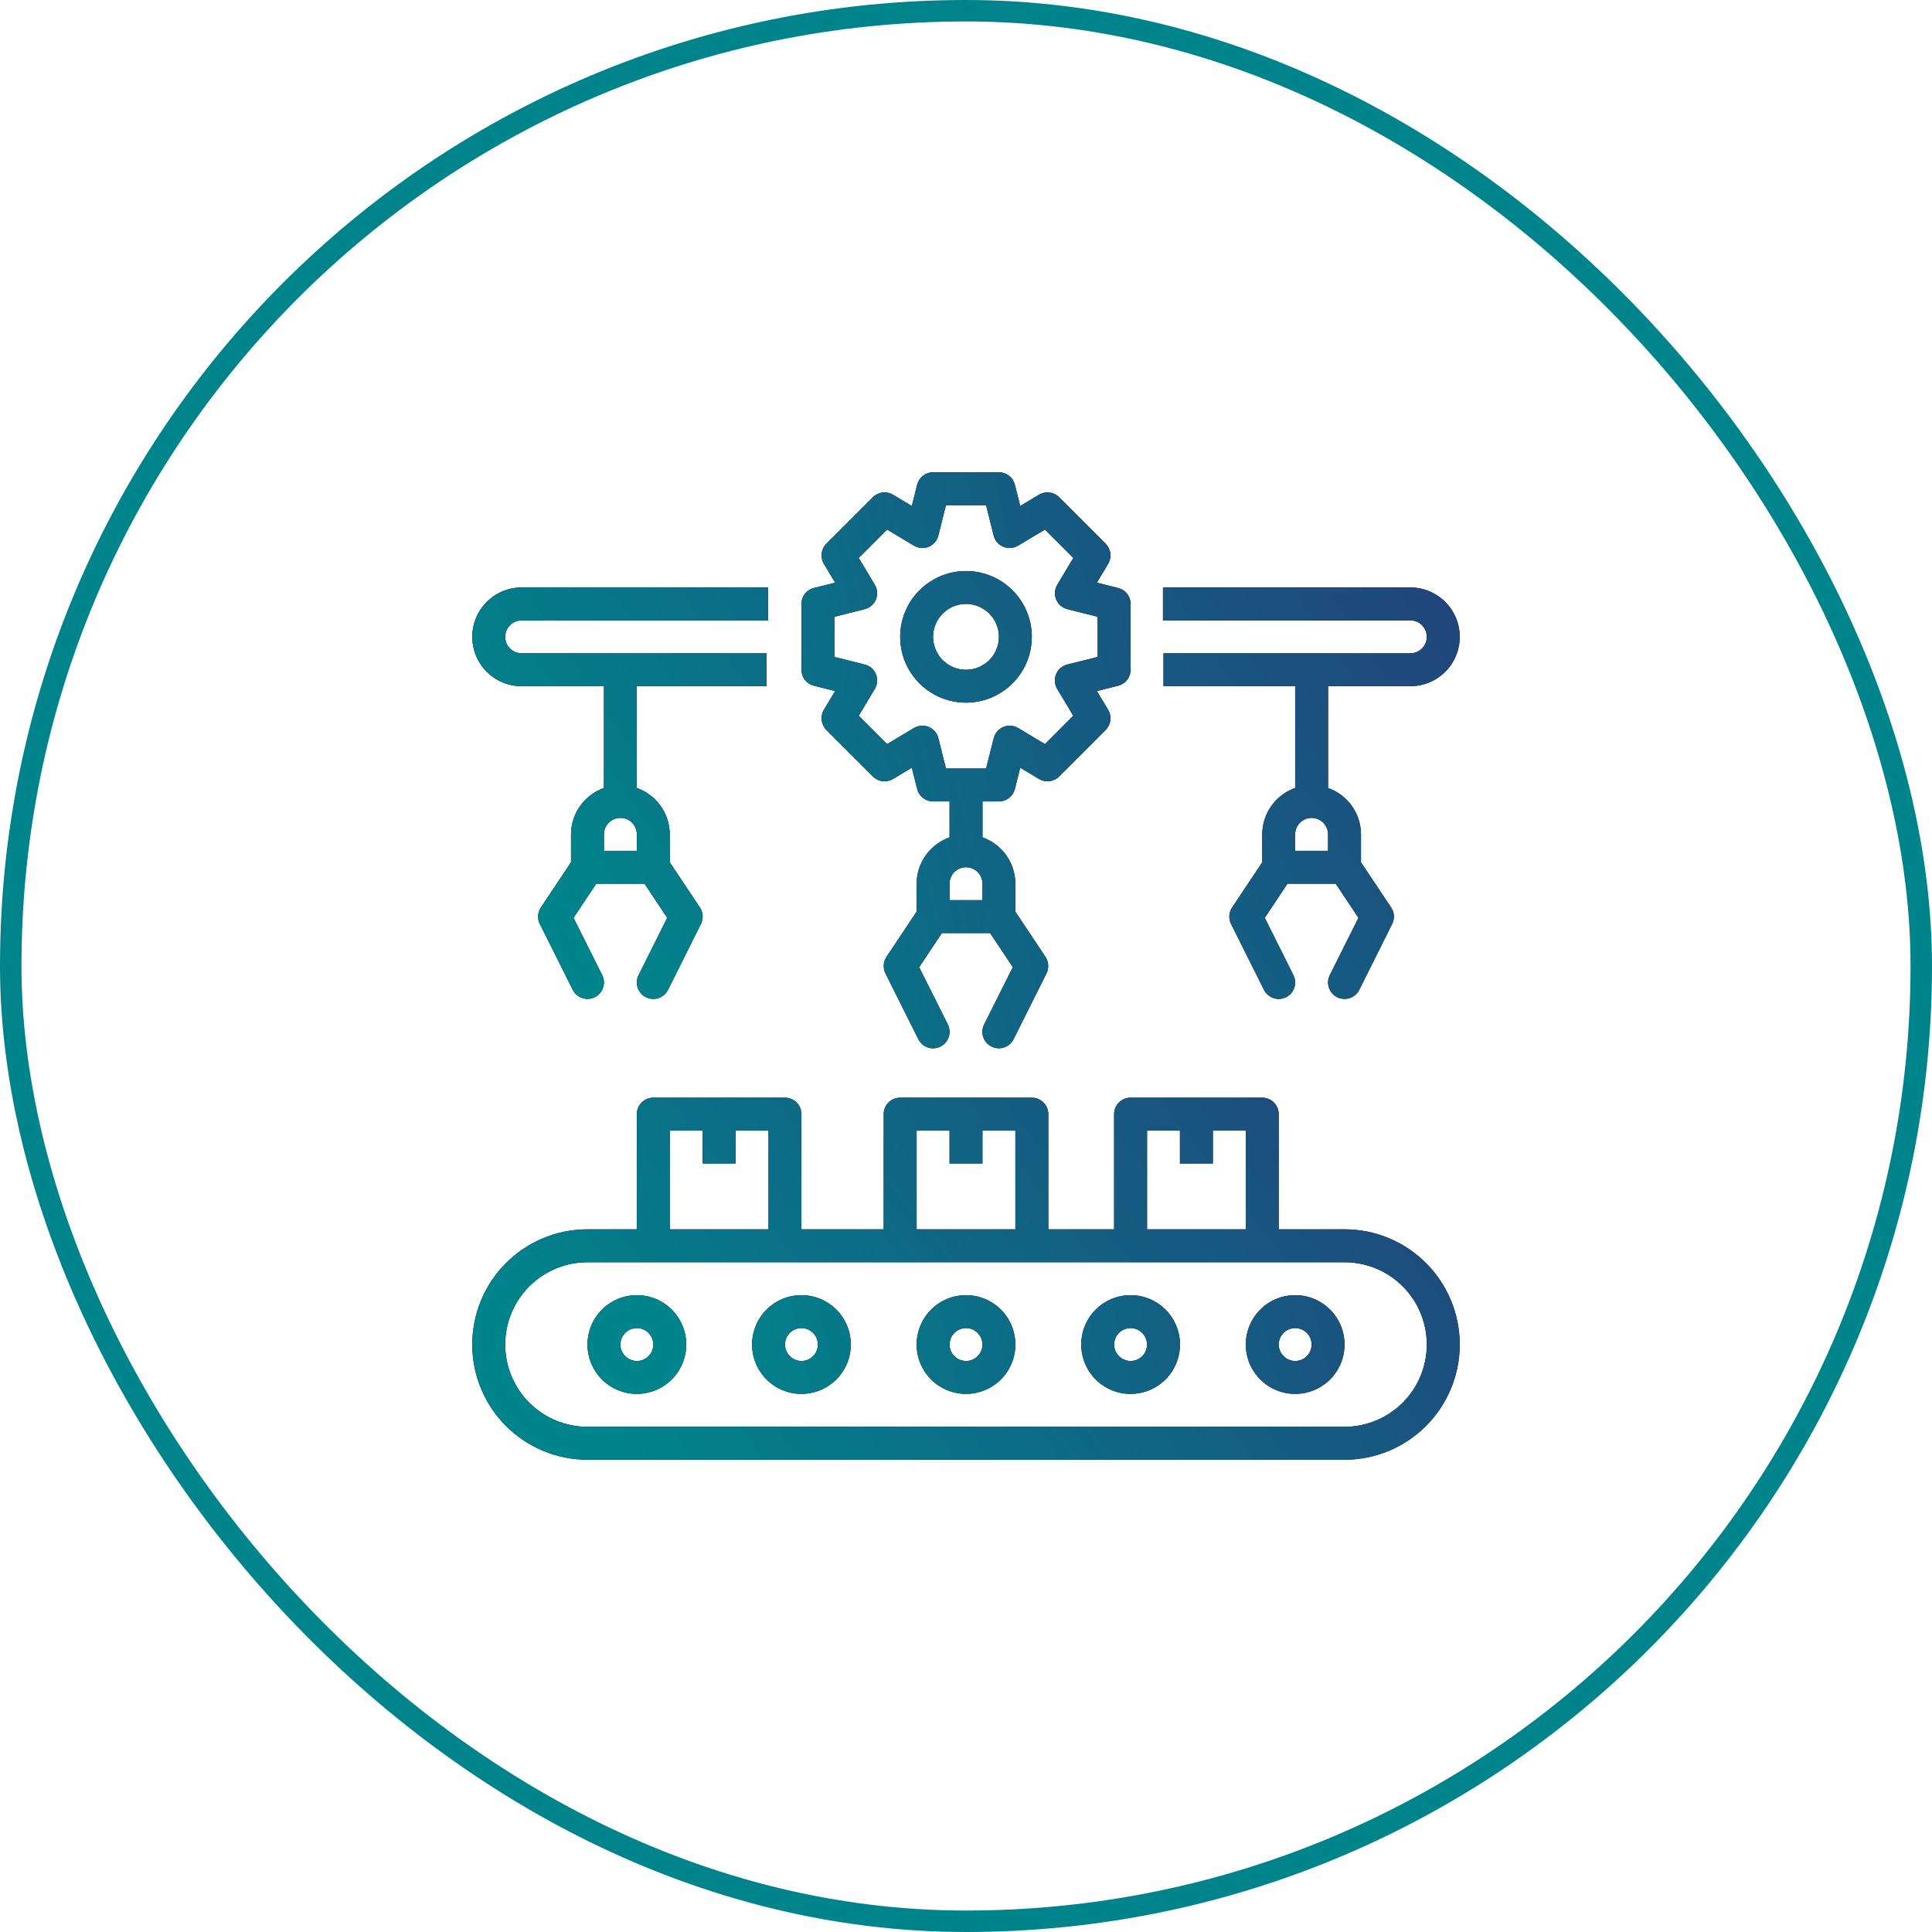 <svg width="45" height="45" viewBox="0 0 45 45" fill="none" xmlns="http://www.w3.org/2000/svg">
<rect x="0.25" y="0.25" width="44.5" height="44.5" rx="22.25" stroke="#00848C" stroke-width="0.5"/>
<path d="M31.317 28.633H29.783V25.95C29.783 25.848 29.743 25.751 29.671 25.679C29.599 25.607 29.502 25.567 29.4 25.567H26.333C26.232 25.567 26.134 25.607 26.062 25.679C25.99 25.751 25.95 25.848 25.95 25.95V28.633H24.417V25.95C24.417 25.848 24.376 25.751 24.304 25.679C24.233 25.607 24.135 25.567 24.033 25.567H20.967C20.865 25.567 20.767 25.607 20.696 25.679C20.624 25.751 20.583 25.848 20.583 25.95V28.633H18.667V25.95C18.667 25.848 18.626 25.751 18.554 25.679C18.483 25.607 18.385 25.567 18.283 25.567H15.217C15.115 25.567 15.018 25.607 14.946 25.679C14.874 25.751 14.833 25.848 14.833 25.95V28.633H13.683C12.972 28.633 12.289 28.916 11.786 29.419C11.283 29.922 11 30.605 11 31.317C11 32.028 11.283 32.711 11.786 33.214C12.289 33.717 12.972 34 13.683 34H31.317C32.028 34 32.711 33.717 33.214 33.214C33.717 32.711 34 32.028 34 31.317C34 30.605 33.717 29.922 33.214 29.419C32.711 28.916 32.028 28.633 31.317 28.633ZM26.717 26.333H27.483V27.1H28.25V26.333H29.017V28.633H26.717V26.333ZM21.35 26.333H22.117V27.1H22.883V26.333H23.65V28.633H21.35V26.333ZM15.6 26.333H16.367V27.1H17.133V26.333H17.9V28.633H15.6V26.333ZM31.317 33.233H13.683C13.175 33.233 12.688 33.031 12.328 32.672C11.969 32.312 11.767 31.825 11.767 31.317C11.767 30.808 11.969 30.321 12.328 29.961C12.688 29.602 13.175 29.4 13.683 29.4H31.317C31.825 29.4 32.312 29.602 32.672 29.961C33.031 30.321 33.233 30.808 33.233 31.317C33.233 31.825 33.031 32.312 32.672 32.672C32.312 33.031 31.825 33.233 31.317 33.233Z" fill="black"/>
<path d="M31.317 28.633H29.783V25.95C29.783 25.848 29.743 25.751 29.671 25.679C29.599 25.607 29.502 25.567 29.4 25.567H26.333C26.232 25.567 26.134 25.607 26.062 25.679C25.99 25.751 25.95 25.848 25.95 25.95V28.633H24.417V25.95C24.417 25.848 24.376 25.751 24.304 25.679C24.233 25.607 24.135 25.567 24.033 25.567H20.967C20.865 25.567 20.767 25.607 20.696 25.679C20.624 25.751 20.583 25.848 20.583 25.95V28.633H18.667V25.95C18.667 25.848 18.626 25.751 18.554 25.679C18.483 25.607 18.385 25.567 18.283 25.567H15.217C15.115 25.567 15.018 25.607 14.946 25.679C14.874 25.751 14.833 25.848 14.833 25.95V28.633H13.683C12.972 28.633 12.289 28.916 11.786 29.419C11.283 29.922 11 30.605 11 31.317C11 32.028 11.283 32.711 11.786 33.214C12.289 33.717 12.972 34 13.683 34H31.317C32.028 34 32.711 33.717 33.214 33.214C33.717 32.711 34 32.028 34 31.317C34 30.605 33.717 29.922 33.214 29.419C32.711 28.916 32.028 28.633 31.317 28.633ZM26.717 26.333H27.483V27.1H28.25V26.333H29.017V28.633H26.717V26.333ZM21.35 26.333H22.117V27.1H22.883V26.333H23.65V28.633H21.35V26.333ZM15.6 26.333H16.367V27.1H17.133V26.333H17.9V28.633H15.6V26.333ZM31.317 33.233H13.683C13.175 33.233 12.688 33.031 12.328 32.672C11.969 32.312 11.767 31.825 11.767 31.317C11.767 30.808 11.969 30.321 12.328 29.961C12.688 29.602 13.175 29.4 13.683 29.4H31.317C31.825 29.4 32.312 29.602 32.672 29.961C33.031 30.321 33.233 30.808 33.233 31.317C33.233 31.825 33.031 32.312 32.672 32.672C32.312 33.031 31.825 33.233 31.317 33.233Z" fill="url(#paint0_linear_773_307)"/>
<path d="M14.834 30.167C14.606 30.167 14.384 30.234 14.195 30.36C14.006 30.487 13.858 30.666 13.771 30.877C13.684 31.087 13.661 31.318 13.706 31.541C13.75 31.764 13.86 31.969 14.02 32.13C14.181 32.291 14.386 32.4 14.609 32.445C14.832 32.489 15.063 32.466 15.274 32.379C15.484 32.292 15.663 32.145 15.79 31.956C15.916 31.767 15.984 31.544 15.984 31.317C15.984 31.012 15.862 30.719 15.647 30.503C15.431 30.288 15.139 30.167 14.834 30.167ZM14.834 31.7C14.758 31.7 14.684 31.677 14.621 31.635C14.558 31.593 14.508 31.533 14.479 31.463C14.45 31.393 14.443 31.316 14.458 31.242C14.472 31.168 14.509 31.099 14.562 31.046C14.616 30.992 14.684 30.956 14.759 30.941C14.833 30.926 14.91 30.933 14.98 30.962C15.05 30.991 15.11 31.041 15.152 31.104C15.194 31.167 15.217 31.241 15.217 31.317C15.217 31.418 15.177 31.516 15.105 31.588C15.033 31.66 14.935 31.7 14.834 31.7ZM18.667 30.167C18.439 30.167 18.217 30.234 18.028 30.36C17.839 30.487 17.692 30.666 17.605 30.877C17.517 31.087 17.495 31.318 17.539 31.541C17.583 31.764 17.693 31.969 17.854 32.13C18.015 32.291 18.22 32.4 18.443 32.445C18.666 32.489 18.897 32.466 19.107 32.379C19.317 32.292 19.497 32.145 19.623 31.956C19.75 31.767 19.817 31.544 19.817 31.317C19.817 31.012 19.696 30.719 19.48 30.503C19.264 30.288 18.972 30.167 18.667 30.167ZM18.667 31.7C18.591 31.7 18.517 31.677 18.454 31.635C18.391 31.593 18.342 31.533 18.313 31.463C18.284 31.393 18.276 31.316 18.291 31.242C18.306 31.168 18.342 31.099 18.396 31.046C18.45 30.992 18.518 30.956 18.592 30.941C18.666 30.926 18.744 30.933 18.814 30.962C18.884 30.991 18.944 31.041 18.986 31.104C19.028 31.167 19.05 31.241 19.05 31.317C19.05 31.418 19.01 31.516 18.938 31.588C18.866 31.66 18.769 31.7 18.667 31.7ZM22.5 30.167C22.273 30.167 22.05 30.234 21.861 30.36C21.672 30.487 21.525 30.666 21.438 30.877C21.351 31.087 21.328 31.318 21.372 31.541C21.417 31.764 21.526 31.969 21.687 32.13C21.848 32.291 22.053 32.4 22.276 32.445C22.499 32.489 22.73 32.466 22.94 32.379C23.151 32.292 23.33 32.145 23.456 31.956C23.583 31.767 23.65 31.544 23.65 31.317C23.65 31.012 23.529 30.719 23.313 30.503C23.098 30.288 22.805 30.167 22.5 30.167ZM22.5 31.7C22.424 31.7 22.35 31.677 22.287 31.635C22.224 31.593 22.175 31.533 22.146 31.463C22.117 31.393 22.11 31.316 22.124 31.242C22.139 31.168 22.176 31.099 22.229 31.046C22.283 30.992 22.351 30.956 22.425 30.941C22.5 30.926 22.577 30.933 22.647 30.962C22.717 30.991 22.777 31.041 22.819 31.104C22.861 31.167 22.884 31.241 22.884 31.317C22.884 31.418 22.843 31.516 22.771 31.588C22.699 31.66 22.602 31.7 22.5 31.7ZM26.334 30.167C26.106 30.167 25.884 30.234 25.695 30.36C25.506 30.487 25.358 30.666 25.271 30.877C25.184 31.087 25.161 31.318 25.206 31.541C25.25 31.764 25.36 31.969 25.52 32.13C25.681 32.291 25.886 32.4 26.109 32.445C26.332 32.489 26.564 32.466 26.774 32.379C26.984 32.292 27.163 32.145 27.29 31.956C27.416 31.767 27.484 31.544 27.484 31.317C27.484 31.012 27.362 30.719 27.147 30.503C26.931 30.288 26.639 30.167 26.334 30.167ZM26.334 31.7C26.258 31.7 26.184 31.677 26.121 31.635C26.058 31.593 26.009 31.533 25.979 31.463C25.95 31.393 25.943 31.316 25.958 31.242C25.972 31.168 26.009 31.099 26.062 31.046C26.116 30.992 26.184 30.956 26.259 30.941C26.333 30.926 26.41 30.933 26.48 30.962C26.55 30.991 26.61 31.041 26.652 31.104C26.694 31.167 26.717 31.241 26.717 31.317C26.717 31.418 26.677 31.516 26.605 31.588C26.533 31.66 26.435 31.7 26.334 31.7ZM30.167 30.167C29.939 30.167 29.717 30.234 29.528 30.36C29.339 30.487 29.192 30.666 29.105 30.877C29.017 31.087 28.995 31.318 29.039 31.541C29.083 31.764 29.193 31.969 29.354 32.13C29.515 32.291 29.72 32.4 29.943 32.445C30.166 32.489 30.397 32.466 30.607 32.379C30.817 32.292 30.997 32.145 31.123 31.956C31.25 31.767 31.317 31.544 31.317 31.317C31.317 31.012 31.196 30.719 30.98 30.503C30.764 30.288 30.472 30.167 30.167 30.167ZM30.167 31.7C30.091 31.7 30.017 31.677 29.954 31.635C29.891 31.593 29.842 31.533 29.813 31.463C29.784 31.393 29.776 31.316 29.791 31.242C29.806 31.168 29.842 31.099 29.896 31.046C29.95 30.992 30.018 30.956 30.092 30.941C30.166 30.926 30.244 30.933 30.314 30.962C30.384 30.991 30.444 31.041 30.486 31.104C30.528 31.167 30.55 31.241 30.55 31.317C30.55 31.418 30.51 31.516 30.438 31.588C30.366 31.66 30.269 31.7 30.167 31.7ZM26.334 15.6V14.067C26.334 13.981 26.305 13.898 26.253 13.831C26.2 13.764 26.126 13.716 26.043 13.695L25.548 13.571L25.811 13.133C25.855 13.06 25.873 12.974 25.862 12.889C25.852 12.804 25.813 12.725 25.753 12.665L24.669 11.581C24.608 11.52 24.529 11.482 24.445 11.471C24.36 11.461 24.274 11.479 24.2 11.523L23.763 11.786L23.639 11.291C23.618 11.208 23.57 11.134 23.503 11.081C23.436 11.029 23.352 11 23.267 11H21.734C21.648 11 21.565 11.029 21.498 11.081C21.43 11.134 21.383 11.208 21.362 11.291L21.238 11.786L20.8 11.523C20.727 11.479 20.641 11.461 20.556 11.471C20.471 11.482 20.392 11.52 20.332 11.581L19.248 12.665C19.187 12.725 19.149 12.804 19.138 12.889C19.128 12.974 19.146 13.06 19.19 13.133L19.453 13.571L18.957 13.695C18.874 13.716 18.801 13.764 18.748 13.831C18.695 13.898 18.667 13.981 18.667 14.067V15.6C18.667 15.685 18.695 15.768 18.748 15.836C18.801 15.903 18.874 15.951 18.957 15.972L19.452 16.096L19.19 16.533C19.146 16.607 19.128 16.693 19.138 16.777C19.149 16.862 19.187 16.941 19.248 17.002L20.332 18.086C20.392 18.146 20.471 18.185 20.556 18.195C20.641 18.206 20.727 18.188 20.8 18.144L21.238 17.881L21.362 18.376C21.383 18.459 21.43 18.533 21.498 18.585C21.565 18.638 21.648 18.667 21.734 18.667H22.117V19.504C21.893 19.583 21.7 19.729 21.563 19.922C21.425 20.115 21.351 20.346 21.35 20.583V21.235L20.648 22.288C20.611 22.345 20.589 22.41 20.584 22.477C20.58 22.544 20.594 22.611 20.624 22.672L21.39 24.205C21.436 24.296 21.516 24.365 21.612 24.398C21.709 24.43 21.814 24.422 21.905 24.377C21.996 24.331 22.065 24.252 22.097 24.155C22.13 24.059 22.122 23.953 22.077 23.862L21.409 22.528L21.939 21.733H23.062L23.591 22.528L22.922 23.862C22.877 23.953 22.869 24.058 22.901 24.155C22.933 24.251 23.003 24.331 23.094 24.376C23.185 24.422 23.29 24.429 23.386 24.397C23.483 24.365 23.563 24.296 23.608 24.205L24.375 22.671C24.405 22.611 24.418 22.544 24.414 22.476C24.41 22.409 24.388 22.344 24.351 22.288L23.65 21.235V20.583C23.649 20.346 23.575 20.115 23.438 19.922C23.301 19.729 23.107 19.583 22.884 19.504V18.667H23.267C23.352 18.667 23.436 18.638 23.503 18.585C23.57 18.533 23.618 18.459 23.639 18.376L23.763 17.881L24.2 18.144C24.274 18.188 24.36 18.206 24.445 18.195C24.529 18.185 24.608 18.146 24.669 18.086L25.753 17.002C25.813 16.941 25.852 16.862 25.862 16.777C25.873 16.693 25.855 16.607 25.811 16.533L25.548 16.096L26.043 15.972C26.126 15.951 26.2 15.903 26.253 15.836C26.305 15.768 26.334 15.685 26.334 15.6ZM22.884 20.967H22.117V20.583C22.117 20.482 22.157 20.384 22.229 20.312C22.301 20.24 22.399 20.2 22.5 20.2C22.602 20.2 22.699 20.24 22.771 20.312C22.843 20.384 22.884 20.482 22.884 20.583V20.967ZM25.567 15.301L24.86 15.478C24.802 15.492 24.748 15.52 24.703 15.559C24.657 15.598 24.622 15.648 24.599 15.703C24.576 15.758 24.567 15.818 24.571 15.878C24.575 15.937 24.593 15.995 24.624 16.047L24.999 16.671L24.34 17.332L23.715 16.957C23.664 16.927 23.606 16.908 23.547 16.904C23.487 16.899 23.427 16.909 23.371 16.932C23.316 16.955 23.267 16.99 23.228 17.036C23.189 17.081 23.161 17.135 23.146 17.193L22.968 17.9H22.033L21.856 17.193C21.842 17.135 21.814 17.081 21.775 17.036C21.736 16.99 21.686 16.955 21.631 16.932C21.576 16.909 21.516 16.899 21.456 16.904C21.396 16.908 21.338 16.927 21.287 16.957L20.662 17.332L20.001 16.671L20.376 16.047C20.407 15.995 20.425 15.937 20.43 15.878C20.434 15.818 20.424 15.758 20.401 15.703C20.379 15.648 20.343 15.598 20.298 15.559C20.252 15.52 20.198 15.492 20.14 15.478L19.434 15.301V14.366L20.14 14.189C20.198 14.174 20.252 14.146 20.298 14.107C20.343 14.068 20.379 14.019 20.401 13.964C20.424 13.909 20.434 13.849 20.43 13.789C20.425 13.729 20.407 13.671 20.376 13.62L20.001 12.995L20.662 12.334L21.287 12.709C21.338 12.74 21.396 12.758 21.456 12.763C21.516 12.767 21.576 12.758 21.631 12.735C21.686 12.712 21.736 12.676 21.775 12.631C21.814 12.586 21.842 12.532 21.856 12.473L22.033 11.767H22.968L23.144 12.473C23.159 12.532 23.187 12.586 23.226 12.631C23.265 12.676 23.314 12.712 23.369 12.735C23.425 12.758 23.485 12.767 23.544 12.763C23.604 12.758 23.662 12.74 23.713 12.709L24.34 12.334L25.001 12.995L24.626 13.62C24.596 13.671 24.577 13.729 24.573 13.789C24.568 13.849 24.578 13.909 24.601 13.964C24.624 14.019 24.659 14.068 24.705 14.107C24.75 14.146 24.804 14.174 24.862 14.189L25.567 14.366V15.301Z" fill="black"/>
<path d="M14.834 30.167C14.606 30.167 14.384 30.234 14.195 30.36C14.006 30.487 13.858 30.666 13.771 30.877C13.684 31.087 13.661 31.318 13.706 31.541C13.75 31.764 13.86 31.969 14.02 32.13C14.181 32.291 14.386 32.4 14.609 32.445C14.832 32.489 15.063 32.466 15.274 32.379C15.484 32.292 15.663 32.145 15.79 31.956C15.916 31.767 15.984 31.544 15.984 31.317C15.984 31.012 15.862 30.719 15.647 30.503C15.431 30.288 15.139 30.167 14.834 30.167ZM14.834 31.7C14.758 31.7 14.684 31.677 14.621 31.635C14.558 31.593 14.508 31.533 14.479 31.463C14.45 31.393 14.443 31.316 14.458 31.242C14.472 31.168 14.509 31.099 14.562 31.046C14.616 30.992 14.684 30.956 14.759 30.941C14.833 30.926 14.91 30.933 14.98 30.962C15.05 30.991 15.11 31.041 15.152 31.104C15.194 31.167 15.217 31.241 15.217 31.317C15.217 31.418 15.177 31.516 15.105 31.588C15.033 31.66 14.935 31.7 14.834 31.7ZM18.667 30.167C18.439 30.167 18.217 30.234 18.028 30.36C17.839 30.487 17.692 30.666 17.605 30.877C17.517 31.087 17.495 31.318 17.539 31.541C17.583 31.764 17.693 31.969 17.854 32.13C18.015 32.291 18.22 32.4 18.443 32.445C18.666 32.489 18.897 32.466 19.107 32.379C19.317 32.292 19.497 32.145 19.623 31.956C19.75 31.767 19.817 31.544 19.817 31.317C19.817 31.012 19.696 30.719 19.48 30.503C19.264 30.288 18.972 30.167 18.667 30.167ZM18.667 31.7C18.591 31.7 18.517 31.677 18.454 31.635C18.391 31.593 18.342 31.533 18.313 31.463C18.284 31.393 18.276 31.316 18.291 31.242C18.306 31.168 18.342 31.099 18.396 31.046C18.45 30.992 18.518 30.956 18.592 30.941C18.666 30.926 18.744 30.933 18.814 30.962C18.884 30.991 18.944 31.041 18.986 31.104C19.028 31.167 19.05 31.241 19.05 31.317C19.05 31.418 19.01 31.516 18.938 31.588C18.866 31.66 18.769 31.7 18.667 31.7ZM22.5 30.167C22.273 30.167 22.05 30.234 21.861 30.36C21.672 30.487 21.525 30.666 21.438 30.877C21.351 31.087 21.328 31.318 21.372 31.541C21.417 31.764 21.526 31.969 21.687 32.13C21.848 32.291 22.053 32.4 22.276 32.445C22.499 32.489 22.73 32.466 22.94 32.379C23.151 32.292 23.33 32.145 23.456 31.956C23.583 31.767 23.65 31.544 23.65 31.317C23.65 31.012 23.529 30.719 23.313 30.503C23.098 30.288 22.805 30.167 22.5 30.167ZM22.5 31.7C22.424 31.7 22.35 31.677 22.287 31.635C22.224 31.593 22.175 31.533 22.146 31.463C22.117 31.393 22.11 31.316 22.124 31.242C22.139 31.168 22.176 31.099 22.229 31.046C22.283 30.992 22.351 30.956 22.425 30.941C22.5 30.926 22.577 30.933 22.647 30.962C22.717 30.991 22.777 31.041 22.819 31.104C22.861 31.167 22.884 31.241 22.884 31.317C22.884 31.418 22.843 31.516 22.771 31.588C22.699 31.66 22.602 31.7 22.5 31.7ZM26.334 30.167C26.106 30.167 25.884 30.234 25.695 30.36C25.506 30.487 25.358 30.666 25.271 30.877C25.184 31.087 25.161 31.318 25.206 31.541C25.25 31.764 25.36 31.969 25.52 32.13C25.681 32.291 25.886 32.4 26.109 32.445C26.332 32.489 26.564 32.466 26.774 32.379C26.984 32.292 27.163 32.145 27.29 31.956C27.416 31.767 27.484 31.544 27.484 31.317C27.484 31.012 27.362 30.719 27.147 30.503C26.931 30.288 26.639 30.167 26.334 30.167ZM26.334 31.7C26.258 31.7 26.184 31.677 26.121 31.635C26.058 31.593 26.009 31.533 25.979 31.463C25.95 31.393 25.943 31.316 25.958 31.242C25.972 31.168 26.009 31.099 26.062 31.046C26.116 30.992 26.184 30.956 26.259 30.941C26.333 30.926 26.41 30.933 26.48 30.962C26.55 30.991 26.61 31.041 26.652 31.104C26.694 31.167 26.717 31.241 26.717 31.317C26.717 31.418 26.677 31.516 26.605 31.588C26.533 31.66 26.435 31.7 26.334 31.7ZM30.167 30.167C29.939 30.167 29.717 30.234 29.528 30.36C29.339 30.487 29.192 30.666 29.105 30.877C29.017 31.087 28.995 31.318 29.039 31.541C29.083 31.764 29.193 31.969 29.354 32.13C29.515 32.291 29.72 32.4 29.943 32.445C30.166 32.489 30.397 32.466 30.607 32.379C30.817 32.292 30.997 32.145 31.123 31.956C31.25 31.767 31.317 31.544 31.317 31.317C31.317 31.012 31.196 30.719 30.98 30.503C30.764 30.288 30.472 30.167 30.167 30.167ZM30.167 31.7C30.091 31.7 30.017 31.677 29.954 31.635C29.891 31.593 29.842 31.533 29.813 31.463C29.784 31.393 29.776 31.316 29.791 31.242C29.806 31.168 29.842 31.099 29.896 31.046C29.95 30.992 30.018 30.956 30.092 30.941C30.166 30.926 30.244 30.933 30.314 30.962C30.384 30.991 30.444 31.041 30.486 31.104C30.528 31.167 30.55 31.241 30.55 31.317C30.55 31.418 30.51 31.516 30.438 31.588C30.366 31.66 30.269 31.7 30.167 31.7ZM26.334 15.6V14.067C26.334 13.981 26.305 13.898 26.253 13.831C26.2 13.764 26.126 13.716 26.043 13.695L25.548 13.571L25.811 13.133C25.855 13.06 25.873 12.974 25.862 12.889C25.852 12.804 25.813 12.725 25.753 12.665L24.669 11.581C24.608 11.52 24.529 11.482 24.445 11.471C24.36 11.461 24.274 11.479 24.2 11.523L23.763 11.786L23.639 11.291C23.618 11.208 23.57 11.134 23.503 11.081C23.436 11.029 23.352 11 23.267 11H21.734C21.648 11 21.565 11.029 21.498 11.081C21.43 11.134 21.383 11.208 21.362 11.291L21.238 11.786L20.8 11.523C20.727 11.479 20.641 11.461 20.556 11.471C20.471 11.482 20.392 11.52 20.332 11.581L19.248 12.665C19.187 12.725 19.149 12.804 19.138 12.889C19.128 12.974 19.146 13.06 19.19 13.133L19.453 13.571L18.957 13.695C18.874 13.716 18.801 13.764 18.748 13.831C18.695 13.898 18.667 13.981 18.667 14.067V15.6C18.667 15.685 18.695 15.768 18.748 15.836C18.801 15.903 18.874 15.951 18.957 15.972L19.452 16.096L19.19 16.533C19.146 16.607 19.128 16.693 19.138 16.777C19.149 16.862 19.187 16.941 19.248 17.002L20.332 18.086C20.392 18.146 20.471 18.185 20.556 18.195C20.641 18.206 20.727 18.188 20.8 18.144L21.238 17.881L21.362 18.376C21.383 18.459 21.43 18.533 21.498 18.585C21.565 18.638 21.648 18.667 21.734 18.667H22.117V19.504C21.893 19.583 21.7 19.729 21.563 19.922C21.425 20.115 21.351 20.346 21.35 20.583V21.235L20.648 22.288C20.611 22.345 20.589 22.41 20.584 22.477C20.58 22.544 20.594 22.611 20.624 22.672L21.39 24.205C21.436 24.296 21.516 24.365 21.612 24.398C21.709 24.43 21.814 24.422 21.905 24.377C21.996 24.331 22.065 24.252 22.097 24.155C22.13 24.059 22.122 23.953 22.077 23.862L21.409 22.528L21.939 21.733H23.062L23.591 22.528L22.922 23.862C22.877 23.953 22.869 24.058 22.901 24.155C22.933 24.251 23.003 24.331 23.094 24.376C23.185 24.422 23.29 24.429 23.386 24.397C23.483 24.365 23.563 24.296 23.608 24.205L24.375 22.671C24.405 22.611 24.418 22.544 24.414 22.476C24.41 22.409 24.388 22.344 24.351 22.288L23.65 21.235V20.583C23.649 20.346 23.575 20.115 23.438 19.922C23.301 19.729 23.107 19.583 22.884 19.504V18.667H23.267C23.352 18.667 23.436 18.638 23.503 18.585C23.57 18.533 23.618 18.459 23.639 18.376L23.763 17.881L24.2 18.144C24.274 18.188 24.36 18.206 24.445 18.195C24.529 18.185 24.608 18.146 24.669 18.086L25.753 17.002C25.813 16.941 25.852 16.862 25.862 16.777C25.873 16.693 25.855 16.607 25.811 16.533L25.548 16.096L26.043 15.972C26.126 15.951 26.2 15.903 26.253 15.836C26.305 15.768 26.334 15.685 26.334 15.6ZM22.884 20.967H22.117V20.583C22.117 20.482 22.157 20.384 22.229 20.312C22.301 20.24 22.399 20.2 22.5 20.2C22.602 20.2 22.699 20.24 22.771 20.312C22.843 20.384 22.884 20.482 22.884 20.583V20.967ZM25.567 15.301L24.86 15.478C24.802 15.492 24.748 15.52 24.703 15.559C24.657 15.598 24.622 15.648 24.599 15.703C24.576 15.758 24.567 15.818 24.571 15.878C24.575 15.937 24.593 15.995 24.624 16.047L24.999 16.671L24.34 17.332L23.715 16.957C23.664 16.927 23.606 16.908 23.547 16.904C23.487 16.899 23.427 16.909 23.371 16.932C23.316 16.955 23.267 16.99 23.228 17.036C23.189 17.081 23.161 17.135 23.146 17.193L22.968 17.9H22.033L21.856 17.193C21.842 17.135 21.814 17.081 21.775 17.036C21.736 16.99 21.686 16.955 21.631 16.932C21.576 16.909 21.516 16.899 21.456 16.904C21.396 16.908 21.338 16.927 21.287 16.957L20.662 17.332L20.001 16.671L20.376 16.047C20.407 15.995 20.425 15.937 20.43 15.878C20.434 15.818 20.424 15.758 20.401 15.703C20.379 15.648 20.343 15.598 20.298 15.559C20.252 15.52 20.198 15.492 20.14 15.478L19.434 15.301V14.366L20.14 14.189C20.198 14.174 20.252 14.146 20.298 14.107C20.343 14.068 20.379 14.019 20.401 13.964C20.424 13.909 20.434 13.849 20.43 13.789C20.425 13.729 20.407 13.671 20.376 13.62L20.001 12.995L20.662 12.334L21.287 12.709C21.338 12.74 21.396 12.758 21.456 12.763C21.516 12.767 21.576 12.758 21.631 12.735C21.686 12.712 21.736 12.676 21.775 12.631C21.814 12.586 21.842 12.532 21.856 12.473L22.033 11.767H22.968L23.144 12.473C23.159 12.532 23.187 12.586 23.226 12.631C23.265 12.676 23.314 12.712 23.369 12.735C23.425 12.758 23.485 12.767 23.544 12.763C23.604 12.758 23.662 12.74 23.713 12.709L24.34 12.334L25.001 12.995L24.626 13.62C24.596 13.671 24.577 13.729 24.573 13.789C24.568 13.849 24.578 13.909 24.601 13.964C24.624 14.019 24.659 14.068 24.705 14.107C24.75 14.146 24.804 14.174 24.862 14.189L25.567 14.366V15.301Z" fill="url(#paint1_linear_773_307)"/>
<path d="M22.5 13.3C22.197 13.3 21.9 13.39 21.648 13.559C21.396 13.727 21.199 13.966 21.083 14.247C20.967 14.527 20.937 14.835 20.996 15.133C21.055 15.43 21.201 15.703 21.416 15.918C21.63 16.132 21.903 16.278 22.201 16.337C22.498 16.396 22.807 16.366 23.087 16.25C23.367 16.134 23.606 15.937 23.775 15.685C23.943 15.433 24.033 15.137 24.033 14.833C24.033 14.427 23.872 14.037 23.584 13.749C23.297 13.462 22.907 13.3 22.5 13.3ZM22.5 15.6C22.348 15.6 22.2 15.555 22.074 15.471C21.948 15.387 21.85 15.267 21.792 15.127C21.734 14.987 21.718 14.832 21.748 14.684C21.778 14.535 21.851 14.399 21.958 14.291C22.065 14.184 22.202 14.111 22.35 14.081C22.499 14.052 22.653 14.067 22.793 14.125C22.933 14.183 23.053 14.281 23.137 14.407C23.222 14.534 23.267 14.682 23.267 14.833C23.267 15.037 23.186 15.232 23.042 15.376C22.898 15.519 22.703 15.6 22.5 15.6ZM12.15 15.983H14.067V18.354C13.843 18.433 13.65 18.579 13.512 18.772C13.375 18.965 13.301 19.196 13.3 19.433V20.085L12.598 21.137C12.56 21.193 12.538 21.258 12.534 21.326C12.53 21.393 12.543 21.46 12.574 21.521L13.34 23.054C13.386 23.145 13.465 23.214 13.562 23.246C13.658 23.279 13.764 23.271 13.855 23.226C13.946 23.18 14.015 23.101 14.047 23.004C14.079 22.908 14.072 22.802 14.026 22.711L13.359 21.378L13.888 20.583H15.012L15.541 21.378L14.874 22.712C14.828 22.803 14.821 22.908 14.853 23.005C14.885 23.101 14.954 23.181 15.045 23.227C15.136 23.272 15.242 23.279 15.338 23.247C15.435 23.215 15.514 23.146 15.56 23.055L16.326 21.521C16.357 21.461 16.37 21.394 16.366 21.326C16.362 21.259 16.34 21.194 16.302 21.138L15.6 20.085V19.433C15.599 19.196 15.525 18.965 15.388 18.772C15.25 18.579 15.057 18.433 14.833 18.354V15.983H17.851V15.217H12.15C12.048 15.217 11.951 15.176 11.879 15.104C11.807 15.033 11.767 14.935 11.767 14.833C11.767 14.732 11.807 14.634 11.879 14.562C11.951 14.49 12.048 14.45 12.15 14.45H17.888V13.683H12.15C11.845 13.683 11.553 13.805 11.337 14.02C11.121 14.236 11 14.528 11 14.833C11 15.138 11.121 15.431 11.337 15.647C11.553 15.862 11.845 15.983 12.15 15.983ZM14.833 19.817H14.067V19.433C14.067 19.332 14.107 19.234 14.179 19.162C14.251 19.09 14.348 19.05 14.45 19.05C14.552 19.05 14.649 19.09 14.721 19.162C14.793 19.234 14.833 19.332 14.833 19.433V19.817ZM32.85 13.683H27.088V14.45H32.85C32.952 14.45 33.049 14.49 33.121 14.562C33.193 14.634 33.233 14.732 33.233 14.833C33.233 14.935 33.193 15.033 33.121 15.104C33.049 15.176 32.952 15.217 32.85 15.217H27.1V15.983H30.167V18.354C29.943 18.433 29.75 18.579 29.612 18.772C29.475 18.965 29.401 19.196 29.4 19.433V20.085L28.698 21.138C28.66 21.195 28.638 21.26 28.634 21.327C28.63 21.394 28.643 21.461 28.674 21.522L29.44 23.055C29.486 23.146 29.565 23.215 29.662 23.247C29.758 23.28 29.864 23.272 29.955 23.227C30.046 23.181 30.115 23.102 30.147 23.005C30.179 22.909 30.172 22.803 30.126 22.712L29.459 21.378L29.988 20.583H31.112L31.641 21.378L30.974 22.712C30.928 22.803 30.921 22.908 30.953 23.005C30.985 23.101 31.054 23.181 31.145 23.227C31.236 23.272 31.342 23.279 31.438 23.247C31.535 23.215 31.614 23.146 31.66 23.055L32.426 21.521C32.456 21.461 32.47 21.394 32.466 21.326C32.462 21.259 32.44 21.194 32.402 21.138L31.7 20.085V19.433C31.699 19.196 31.625 18.965 31.488 18.772C31.35 18.579 31.157 18.433 30.933 18.354V15.983H32.85C33.155 15.983 33.447 15.862 33.663 15.647C33.879 15.431 34 15.138 34 14.833C34 14.528 33.879 14.236 33.663 14.02C33.447 13.805 33.155 13.683 32.85 13.683ZM30.933 19.817H30.167V19.433C30.167 19.332 30.207 19.234 30.279 19.162C30.351 19.09 30.448 19.05 30.55 19.05C30.652 19.05 30.749 19.09 30.821 19.162C30.893 19.234 30.933 19.332 30.933 19.433V19.817Z" fill="black"/>
<path d="M22.5 13.3C22.197 13.3 21.9 13.39 21.648 13.559C21.396 13.727 21.199 13.966 21.083 14.247C20.967 14.527 20.937 14.835 20.996 15.133C21.055 15.43 21.201 15.703 21.416 15.918C21.63 16.132 21.903 16.278 22.201 16.337C22.498 16.396 22.807 16.366 23.087 16.25C23.367 16.134 23.606 15.937 23.775 15.685C23.943 15.433 24.033 15.137 24.033 14.833C24.033 14.427 23.872 14.037 23.584 13.749C23.297 13.462 22.907 13.3 22.5 13.3ZM22.5 15.6C22.348 15.6 22.2 15.555 22.074 15.471C21.948 15.387 21.85 15.267 21.792 15.127C21.734 14.987 21.718 14.832 21.748 14.684C21.778 14.535 21.851 14.399 21.958 14.291C22.065 14.184 22.202 14.111 22.35 14.081C22.499 14.052 22.653 14.067 22.793 14.125C22.933 14.183 23.053 14.281 23.137 14.407C23.222 14.534 23.267 14.682 23.267 14.833C23.267 15.037 23.186 15.232 23.042 15.376C22.898 15.519 22.703 15.6 22.5 15.6ZM12.15 15.983H14.067V18.354C13.843 18.433 13.65 18.579 13.512 18.772C13.375 18.965 13.301 19.196 13.3 19.433V20.085L12.598 21.137C12.56 21.193 12.538 21.258 12.534 21.326C12.53 21.393 12.543 21.46 12.574 21.521L13.34 23.054C13.386 23.145 13.465 23.214 13.562 23.246C13.658 23.279 13.764 23.271 13.855 23.226C13.946 23.18 14.015 23.101 14.047 23.004C14.079 22.908 14.072 22.802 14.026 22.711L13.359 21.378L13.888 20.583H15.012L15.541 21.378L14.874 22.712C14.828 22.803 14.821 22.908 14.853 23.005C14.885 23.101 14.954 23.181 15.045 23.227C15.136 23.272 15.242 23.279 15.338 23.247C15.435 23.215 15.514 23.146 15.56 23.055L16.326 21.521C16.357 21.461 16.37 21.394 16.366 21.326C16.362 21.259 16.34 21.194 16.302 21.138L15.6 20.085V19.433C15.599 19.196 15.525 18.965 15.388 18.772C15.25 18.579 15.057 18.433 14.833 18.354V15.983H17.851V15.217H12.15C12.048 15.217 11.951 15.176 11.879 15.104C11.807 15.033 11.767 14.935 11.767 14.833C11.767 14.732 11.807 14.634 11.879 14.562C11.951 14.49 12.048 14.45 12.15 14.45H17.888V13.683H12.15C11.845 13.683 11.553 13.805 11.337 14.02C11.121 14.236 11 14.528 11 14.833C11 15.138 11.121 15.431 11.337 15.647C11.553 15.862 11.845 15.983 12.15 15.983ZM14.833 19.817H14.067V19.433C14.067 19.332 14.107 19.234 14.179 19.162C14.251 19.09 14.348 19.05 14.45 19.05C14.552 19.05 14.649 19.09 14.721 19.162C14.793 19.234 14.833 19.332 14.833 19.433V19.817ZM32.85 13.683H27.088V14.45H32.85C32.952 14.45 33.049 14.49 33.121 14.562C33.193 14.634 33.233 14.732 33.233 14.833C33.233 14.935 33.193 15.033 33.121 15.104C33.049 15.176 32.952 15.217 32.85 15.217H27.1V15.983H30.167V18.354C29.943 18.433 29.75 18.579 29.612 18.772C29.475 18.965 29.401 19.196 29.4 19.433V20.085L28.698 21.138C28.66 21.195 28.638 21.26 28.634 21.327C28.63 21.394 28.643 21.461 28.674 21.522L29.44 23.055C29.486 23.146 29.565 23.215 29.662 23.247C29.758 23.28 29.864 23.272 29.955 23.227C30.046 23.181 30.115 23.102 30.147 23.005C30.179 22.909 30.172 22.803 30.126 22.712L29.459 21.378L29.988 20.583H31.112L31.641 21.378L30.974 22.712C30.928 22.803 30.921 22.908 30.953 23.005C30.985 23.101 31.054 23.181 31.145 23.227C31.236 23.272 31.342 23.279 31.438 23.247C31.535 23.215 31.614 23.146 31.66 23.055L32.426 21.521C32.456 21.461 32.47 21.394 32.466 21.326C32.462 21.259 32.44 21.194 32.402 21.138L31.7 20.085V19.433C31.699 19.196 31.625 18.965 31.488 18.772C31.35 18.579 31.157 18.433 30.933 18.354V15.983H32.85C33.155 15.983 33.447 15.862 33.663 15.647C33.879 15.431 34 15.138 34 14.833C34 14.528 33.879 14.236 33.663 14.02C33.447 13.805 33.155 13.683 32.85 13.683ZM30.933 19.817H30.167V19.433C30.167 19.332 30.207 19.234 30.279 19.162C30.351 19.09 30.448 19.05 30.55 19.05C30.652 19.05 30.749 19.09 30.821 19.162C30.893 19.234 30.933 19.332 30.933 19.433V19.817Z" fill="url(#paint2_linear_773_307)"/>
<defs>
<linearGradient id="paint0_linear_773_307" x1="11.001" y1="29.783" x2="27.915" y2="16.292" gradientUnits="userSpaceOnUse">
<stop stop-color="#00848C"/>
<stop offset="1" stop-color="#23407A"/>
</linearGradient>
<linearGradient id="paint1_linear_773_307" x1="13.685" y1="21.732" x2="33.744" y2="16.913" gradientUnits="userSpaceOnUse">
<stop stop-color="#00848C"/>
<stop offset="1" stop-color="#23407A"/>
</linearGradient>
<linearGradient id="paint2_linear_773_307" x1="11.001" y1="18.283" x2="30.016" y2="5.451" gradientUnits="userSpaceOnUse">
<stop stop-color="#00848C"/>
<stop offset="1" stop-color="#23407A"/>
</linearGradient>
</defs>
</svg>
